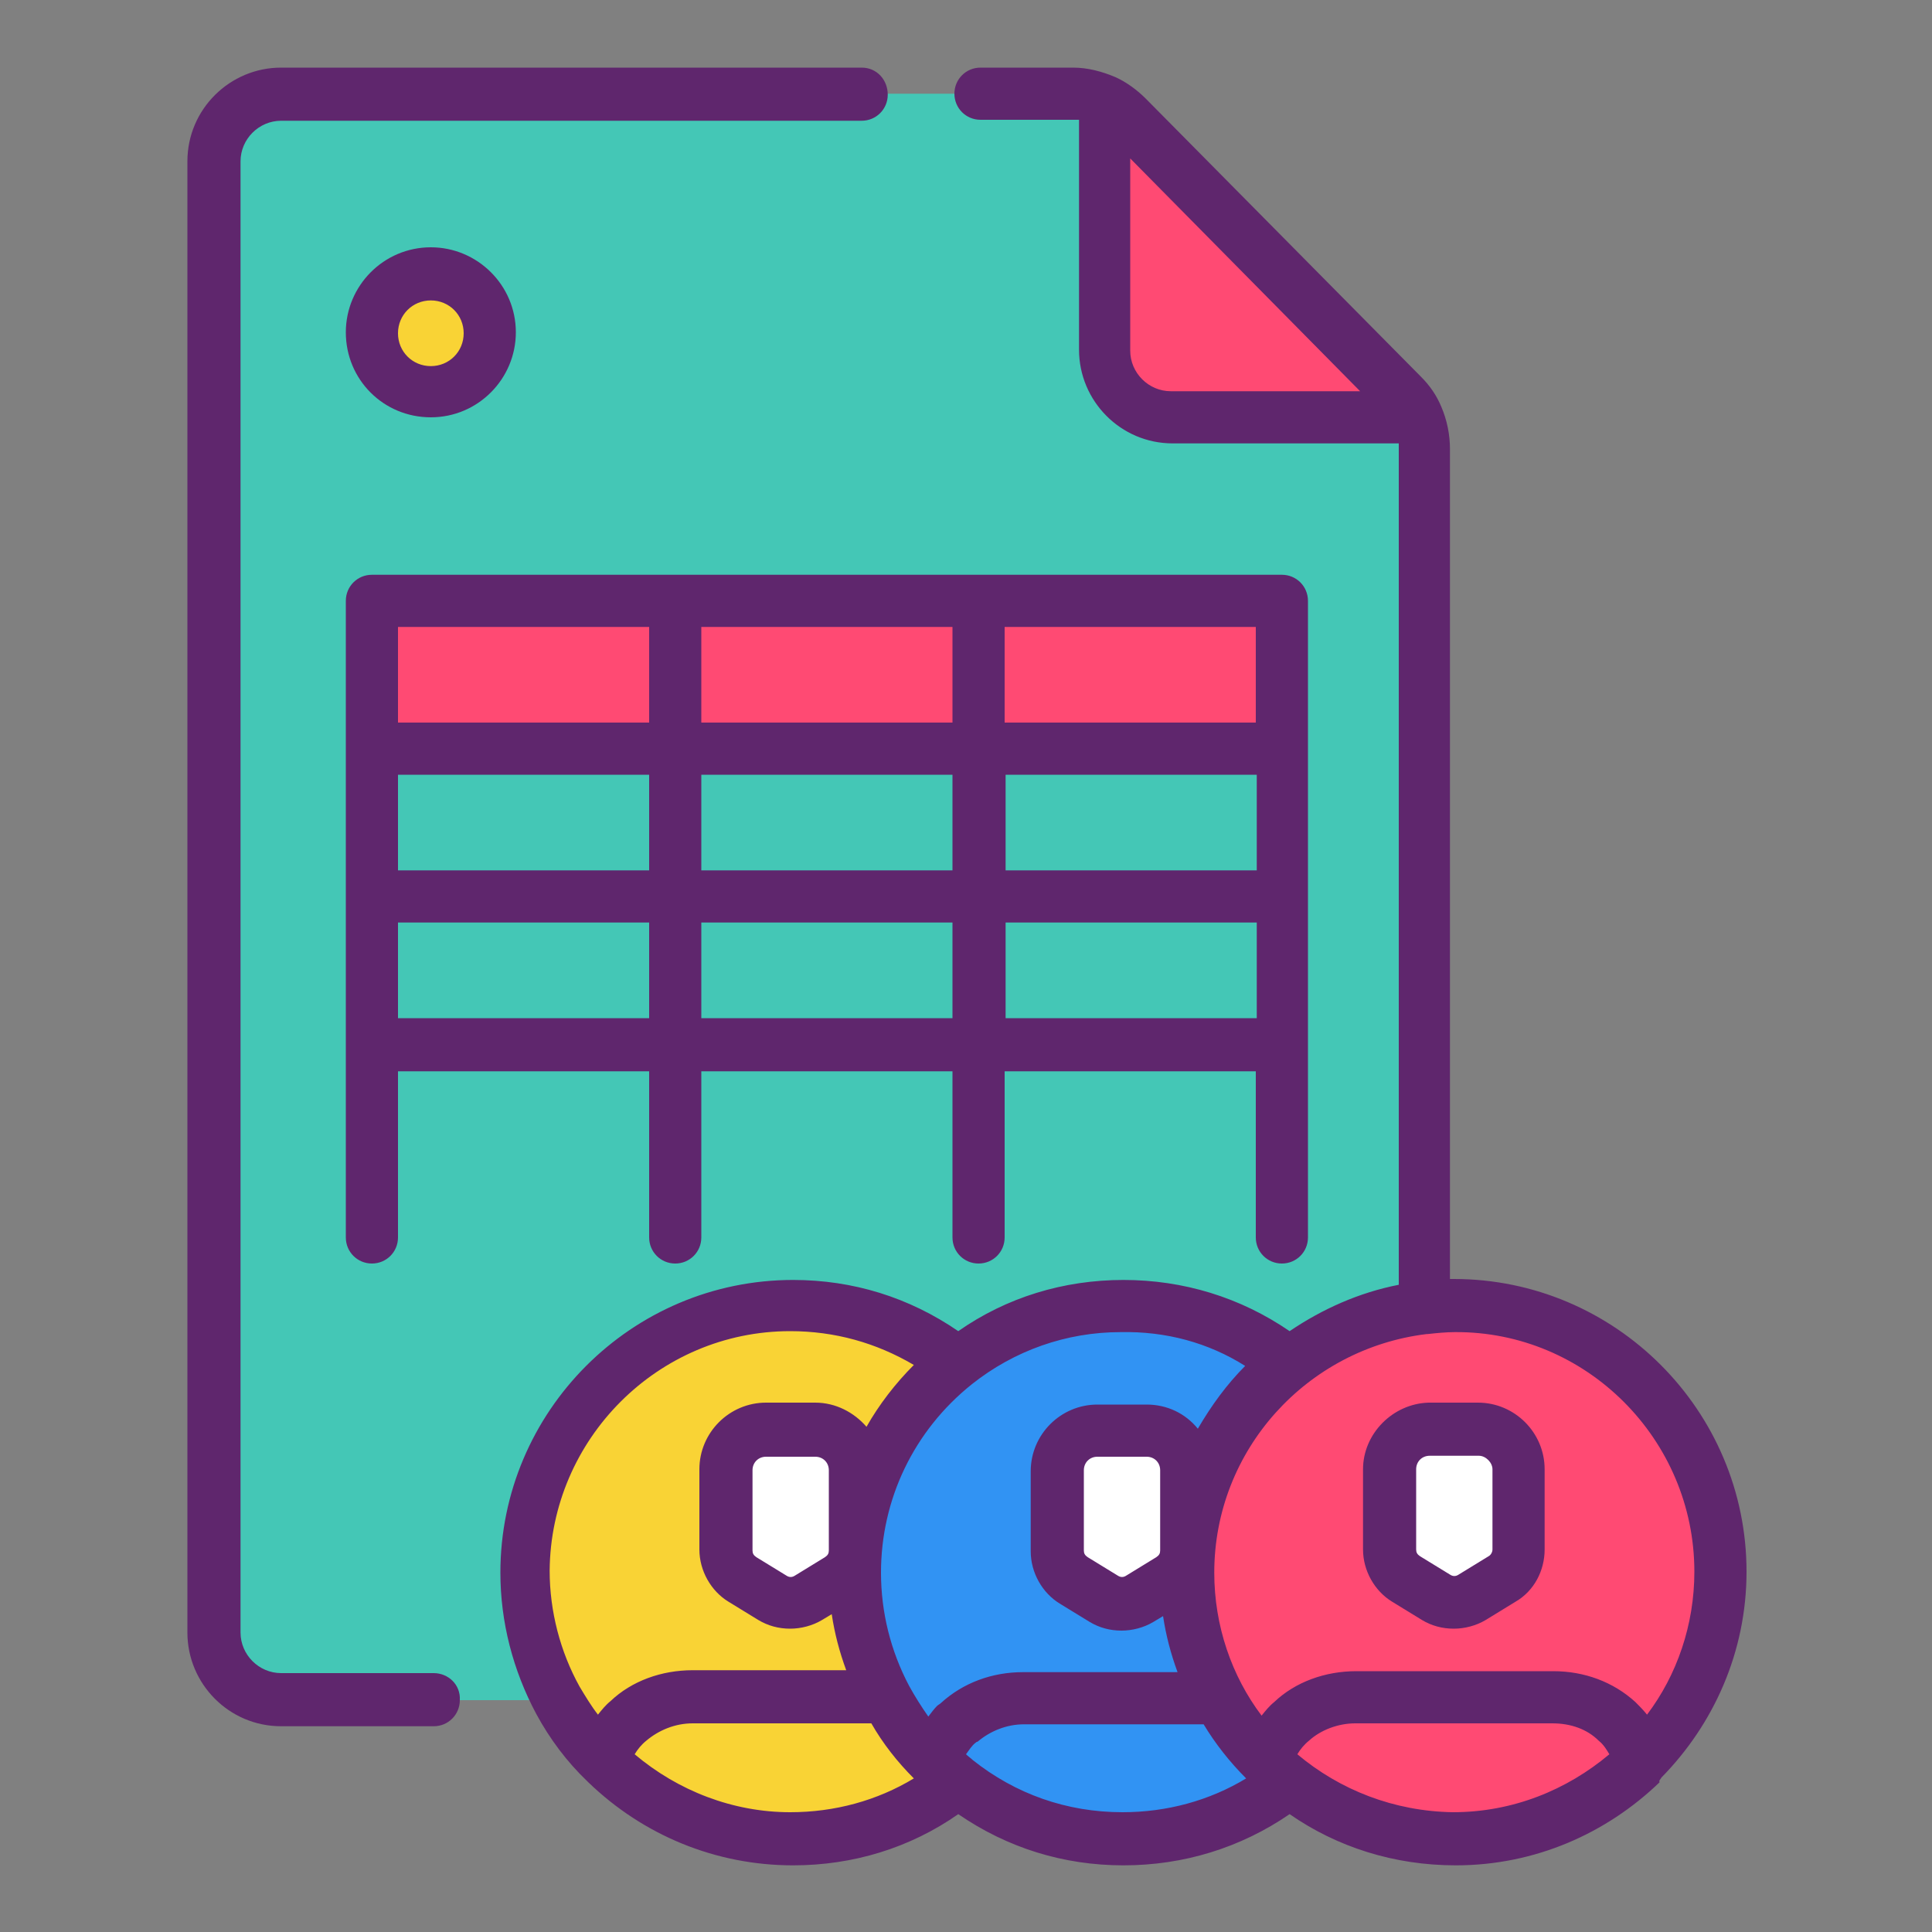 <?xml version="1.0" encoding="utf-8"?>
<!-- Generator: Adobe Illustrator 21.0.0, SVG Export Plug-In . SVG Version: 6.00 Build 0)  -->
<svg version="1.1" id="Layer_1" xmlns="http://www.w3.org/2000/svg" xmlns:xlink="http://www.w3.org/1999/xlink" x="0px" y="0px"
	 viewBox="0 0 200 200" style="enable-background:new 0 0 200 200;" xml:space="preserve">
<rect x="0" y="0" width="200" height="200" fill="#808080" stroke="none"/>
<style type="text/css">
	.st0{fill:#44C7B6;}
	.st1{fill:#FF4A73;}
	.st2{fill:#F9D335;}
	.st3{fill:#FFFFFF;}
	.st4{fill:#3193F3;}
	.st5{fill:#5F266D;}
</style>
<path class="st0" d="M147.3,46.5V169c0,3.8-3.1,7-7,7H29.1c-3.9,0-7-3.1-7-7V16.7c0-3.8,3.1-7,7-7h81.8c1.2,0,2.3,0.3,3.3,0.7
	c0.9,0.4,1.7,0.9,2.3,1.6L145,40.9c0.7,0.7,1.2,1.5,1.6,2.3C147.1,44.2,147.3,45.3,147.3,46.5z"/>
<path class="st1" d="M146.6,43.2h-25.4c-3.9,0-7-3.1-7-7V10.5c0.9,0.4,1.7,0.9,2.3,1.6L145,40.9C145.7,41.6,146.2,42.4,146.6,43.2z"
	/>
<path class="st1" d="M38.5,61.7h94.2v15.8H38.5V61.7z"/>
<path class="st2" d="M50.7,34.4c0-3.4-2.7-6.1-6.1-6.1s-6.1,2.7-6.1,6.1c0,3.4,2.7,6.1,6.1,6.1S50.7,37.8,50.7,34.4z"/>
<path class="st2" d="M109.4,162.7c0,7.7-3.1,14.6-8.2,19.6v0c-5,4.9-11.8,8-19.4,8c-7.5,0-14.4-3-19.3-7.9c-5.1-5-8.2-12-8.2-19.7
	c0-15.2,12.4-27.6,27.6-27.6S109.4,147.5,109.4,162.7z"/>
<path class="st2" d="M101.2,182.3L101.2,182.3c-5,4.9-11.8,8-19.4,8c-7.5,0-14.4-3-19.3-7.9c0.4-1.6,1.2-3,2.5-4.2
	c1.8-1.7,4.2-2.5,6.7-2.5h20.4c2.5,0,4.9,0.8,6.7,2.5C100,179.3,100.9,180.7,101.2,182.3z"/>
<path class="st3" d="M86.8,163.5l-3.1,1.9c-1.1,0.7-2.6,0.7-3.7,0l-3.1-1.9c-1.1-0.7-1.7-1.8-1.7-3.1v-8.3c0-2.3,1.9-4.1,4.1-4.1
	h5.1c2.3,0,4.1,1.9,4.1,4.1v8.3C88.6,161.7,87.9,162.9,86.8,163.5z"/>
<path class="st4" d="M143.7,162.7c0,7.7-3.1,14.6-8.2,19.6v0c-5,4.9-11.8,8-19.4,8c-7.5,0-14.4-3-19.3-7.9c-5.1-5-8.2-12-8.2-19.7
	c0-15.2,12.4-27.6,27.6-27.6C131.3,135.1,143.7,147.5,143.7,162.7z"/>
<path class="st4" d="M135.5,182.3L135.5,182.3c-5,4.9-11.8,8-19.4,8c-7.5,0-14.4-3-19.3-7.9c0.4-1.6,1.2-3,2.5-4.2
	c1.8-1.7,4.2-2.5,6.7-2.5h20.4c2.5,0,4.9,0.8,6.7,2.5C134.2,179.3,135.1,180.7,135.5,182.3z"/>
<path class="st3" d="M121.1,163.5l-3.1,1.9c-1.1,0.7-2.6,0.7-3.7,0l-3.1-1.9c-1.1-0.7-1.7-1.8-1.7-3.1v-8.3c0-2.3,1.9-4.1,4.1-4.1
	h5.1c2.3,0,4.1,1.9,4.1,4.1v8.3C122.8,161.7,122.2,162.9,121.1,163.5z"/>
<path class="st1" d="M178.1,162.7c0,7.7-3.1,14.6-8.2,19.6v0c-5,4.9-11.8,8-19.4,8c-7.5,0-14.4-3-19.3-7.9c-5.1-5-8.2-12-8.2-19.7
	c0-15.2,12.4-27.6,27.6-27.6S178.1,147.5,178.1,162.7z"/>
<path class="st1" d="M169.9,182.3L169.9,182.3c-5,4.9-11.8,8-19.4,8c-7.5,0-14.4-3-19.3-7.9c0.4-1.6,1.2-3,2.5-4.2
	c1.8-1.7,4.2-2.5,6.7-2.5h20.4c2.5,0,4.9,0.8,6.7,2.5C168.7,179.3,169.5,180.7,169.9,182.3z"/>
<path class="st3" d="M155.5,163.5l-3.1,1.9c-1.1,0.7-2.6,0.7-3.7,0l-3.1-1.9c-1.1-0.7-1.7-1.8-1.7-3.1v-8.3c0-2.3,1.9-4.1,4.1-4.1
	h5.1c2.3,0,4.1,1.9,4.1,4.1v8.3C157.2,161.7,156.6,162.9,155.5,163.5z"/>
<path class="st5" d="M44.6,43.2c4.9,0,8.8-4,8.8-8.8c0-4.9-4-8.8-8.8-8.8c-4.9,0-8.8,4-8.8,8.8C35.8,39.3,39.7,43.2,44.6,43.2z
	 M44.6,31.1c1.9,0,3.4,1.5,3.4,3.4s-1.5,3.4-3.4,3.4c-1.9,0-3.4-1.5-3.4-3.4S42.7,31.1,44.6,31.1z"/>
<path class="st5" d="M44.9,173.2H29.1c-2.3,0-4.2-1.9-4.2-4.2V16.7c0-2.3,1.9-4.2,4.2-4.2h60.1c1.5,0,2.7-1.2,2.7-2.7S90.8,7,89.2,7
	H29.1c-5.3,0-9.7,4.3-9.7,9.7V169c0,5.3,4.3,9.7,9.7,9.7h15.8c1.5,0,2.7-1.2,2.7-2.7C47.7,174.4,46.4,173.2,44.9,173.2z"/>
<path class="st5" d="M172,184c5.4-5.5,8.8-13,8.8-21.3c0-16.7-13.6-30.3-30.3-30.3c-0.1,0-0.3,0-0.4,0V46.5c0-1.5-0.3-3-0.9-4.4
	c-0.5-1.2-1.2-2.2-2.1-3.1l-28.5-28.8c-0.9-0.9-2-1.7-3.1-2.2c0,0,0,0,0,0c0,0,0,0,0,0c0,0,0,0,0,0c-1.4-0.6-2.9-1-4.4-1h-9.6
	c-1.5,0-2.7,1.2-2.7,2.7s1.2,2.7,2.7,2.7h9.6c0.2,0,0.4,0,0.6,0v23.8c0,5.3,4.3,9.7,9.7,9.7h23.4c0,0.2,0,0.4,0,0.5V133
	c-4.1,0.8-7.9,2.5-11.3,4.8c-5.1-3.5-11-5.3-17.2-5.3c-6.2,0-12.1,1.8-17.1,5.3c-5.1-3.5-10.9-5.3-17.1-5.3
	c-16.7,0-30.3,13.6-30.3,30.3c0,5.1,1.3,10.1,3.7,14.6c1.4,2.6,3.2,5,5.3,7c0,0,0.1,0.1,0.1,0.1c0,0,0,0,0,0
	c5.7,5.5,13.2,8.6,21.2,8.6c6.2,0,12.1-1.8,17.1-5.3c5.1,3.5,10.9,5.3,17.1,5.3c6.2,0,12.1-1.8,17.2-5.3c4.9,3.4,10.8,5.3,17.2,5.3
	c8.2,0,15.6-3.3,21.1-8.6C171.7,184.3,171.9,184.2,172,184z M121.2,40.5c-2.3,0-4.2-1.9-4.2-4.2V16.4l23.8,24.1H121.2z M175.4,162.7
	c0,5.5-1.8,10.7-4.9,14.8c-0.4-0.5-0.8-0.9-1.2-1.3c-2.3-2.1-5.3-3.2-8.5-3.2h-20.4c-3.2,0-6.3,1.1-8.5,3.2
	c-0.5,0.4-0.9,0.9-1.3,1.4c-3.1-4.1-4.9-9.3-4.9-14.8c0-12.7,9.6-23.2,22-24.7c0,0,0,0,0.1,0c0.9-0.1,1.9-0.2,2.8-0.2
	C164.2,137.8,175.4,149,175.4,162.7z M119.7,161.2l-3.1,1.9c-0.3,0.2-0.6,0.2-0.9,0l-3.1-1.9c-0.3-0.2-0.4-0.4-0.4-0.7v-8.3
	c0-0.8,0.6-1.4,1.4-1.4h5.1c0.8,0,1.4,0.6,1.4,1.4v8.3C120.1,160.8,120,161,119.7,161.2z M128.9,141.4c-1.9,1.9-3.5,4.1-4.9,6.5
	c-1.3-1.6-3.2-2.5-5.3-2.5h-5.1c-3.8,0-6.9,3.1-6.9,6.9v8.3c0,2.2,1.2,4.3,3,5.4l3.1,1.9c1,0.6,2.1,0.9,3.3,0.9
	c1.1,0,2.3-0.3,3.3-0.9l1-0.6c0.3,2,0.8,3.9,1.5,5.8h-16c-3.2,0-6.2,1.1-8.5,3.2c-0.1,0.1-0.3,0.2-0.4,0.3c-0.3,0.3-0.6,0.7-0.9,1.1
	c-0.7-1-1.4-2.1-2-3.2c0,0,0,0,0,0c0,0,0,0,0,0c-1.9-3.6-2.9-7.6-2.9-11.7c0-7.6,3.4-14.7,9.4-19.5c4.4-3.5,9.8-5.4,15.4-5.4
	C120.7,137.8,125.1,139,128.9,141.4z M85.4,161.2l-3.1,1.9c-0.3,0.2-0.6,0.2-0.9,0l-3.1-1.9c-0.3-0.2-0.4-0.4-0.4-0.7v-8.3
	c0-0.8,0.6-1.4,1.4-1.4h5.1c0.8,0,1.4,0.6,1.4,1.4v8.3C85.8,160.8,85.7,161,85.4,161.2z M81.8,137.8c4.6,0,8.9,1.2,12.8,3.5
	c-1.9,1.9-3.6,4.1-4.9,6.4c-1.3-1.5-3.2-2.5-5.3-2.5h-5.1c-3.8,0-6.9,3.1-6.9,6.9v8.3c0,2.2,1.2,4.3,3,5.4l3.1,1.9
	c1,0.6,2.1,0.9,3.3,0.9c1.1,0,2.3-0.3,3.3-0.9l1-0.6c0.3,2,0.8,3.9,1.5,5.8H71.7c-3.2,0-6.3,1.1-8.5,3.2c-0.5,0.4-0.9,0.9-1.3,1.4
	c-0.7-0.9-1.3-1.9-1.9-2.9c-2-3.6-3.1-7.8-3.1-12C57,149,68.1,137.8,81.8,137.8z M65.7,181.6c0.3-0.5,0.7-1,1.2-1.4
	c1.3-1.1,3-1.8,4.8-1.8h18.5c1.2,2.1,2.7,4,4.4,5.7c-3.8,2.3-8.2,3.5-12.8,3.5C75.9,187.6,70.2,185.4,65.7,181.6z M100.7,182.2
	c-0.2-0.2-0.5-0.4-0.7-0.6c0.3-0.4,0.6-0.9,1-1.2c0,0,0.1-0.1,0.2-0.1c0,0,0,0,0,0c1.3-1.1,3-1.8,4.8-1.8h18.6
	c1.2,2,2.7,3.9,4.4,5.6c-3.8,2.3-8.2,3.5-12.8,3.5C110.4,187.6,105.1,185.7,100.7,182.2z M134.3,181.6c0.3-0.5,0.7-1,1.2-1.4
	c1.2-1.1,3-1.8,4.8-1.8h20.4c1.9,0,3.6,0.6,4.8,1.8c0.5,0.4,0.8,0.9,1.1,1.4c-4.4,3.7-10,6-16.2,6
	C144.3,187.5,138.7,185.3,134.3,181.6z"/>
<path class="st5" d="M141.1,152.1v8.3c0,2.2,1.2,4.3,3,5.4l3.1,1.9c1,0.6,2.1,0.9,3.3,0.9c1.1,0,2.3-0.3,3.3-0.9l3.1-1.9
	c1.9-1.1,3-3.2,3-5.4v-8.3c0-3.8-3.1-6.9-6.9-6.9h-5.1C144.2,145.3,141.1,148.4,141.1,152.1z M154.5,152.1v8.3
	c0,0.3-0.2,0.6-0.4,0.7l-3.1,1.9c-0.3,0.2-0.6,0.2-0.9,0l-3.1-1.9c-0.3-0.2-0.4-0.4-0.4-0.7v-8.3c0-0.8,0.6-1.4,1.4-1.4h5.1
	C153.8,150.7,154.5,151.4,154.5,152.1z"/>
<path class="st5" d="M132.7,130.8c1.5,0,2.7-1.2,2.7-2.7V62.2c0-1.5-1.2-2.7-2.7-2.7H38.5c-1.5,0-2.7,1.2-2.7,2.7v65.9
	c0,1.5,1.2,2.7,2.7,2.7s2.7-1.2,2.7-2.7v-17.2h26v17.2c0,1.5,1.2,2.7,2.7,2.7c1.5,0,2.7-1.2,2.7-2.7v-17.2h26v17.2
	c0,1.5,1.2,2.7,2.7,2.7c1.5,0,2.7-1.2,2.7-2.7v-17.2h26v17.2C130,129.6,131.2,130.8,132.7,130.8z M130,74.8h-26v-9.9h26V74.8z
	 M98.6,74.8h-26v-9.9h26V74.8z M67.2,74.8h-26v-9.9h26L67.2,74.8L67.2,74.8z M41.2,80.2h26v9.9h-26V80.2z M72.6,80.2h26v9.9h-26
	V80.2z M104.1,80.2h26v9.9h-26V80.2z M41.2,105.4v-9.9h26v9.9H41.2z M72.6,105.4v-9.9h26v9.9H72.6z M104.1,105.4v-9.9h26v9.9H104.1z
	"/>
</svg>
